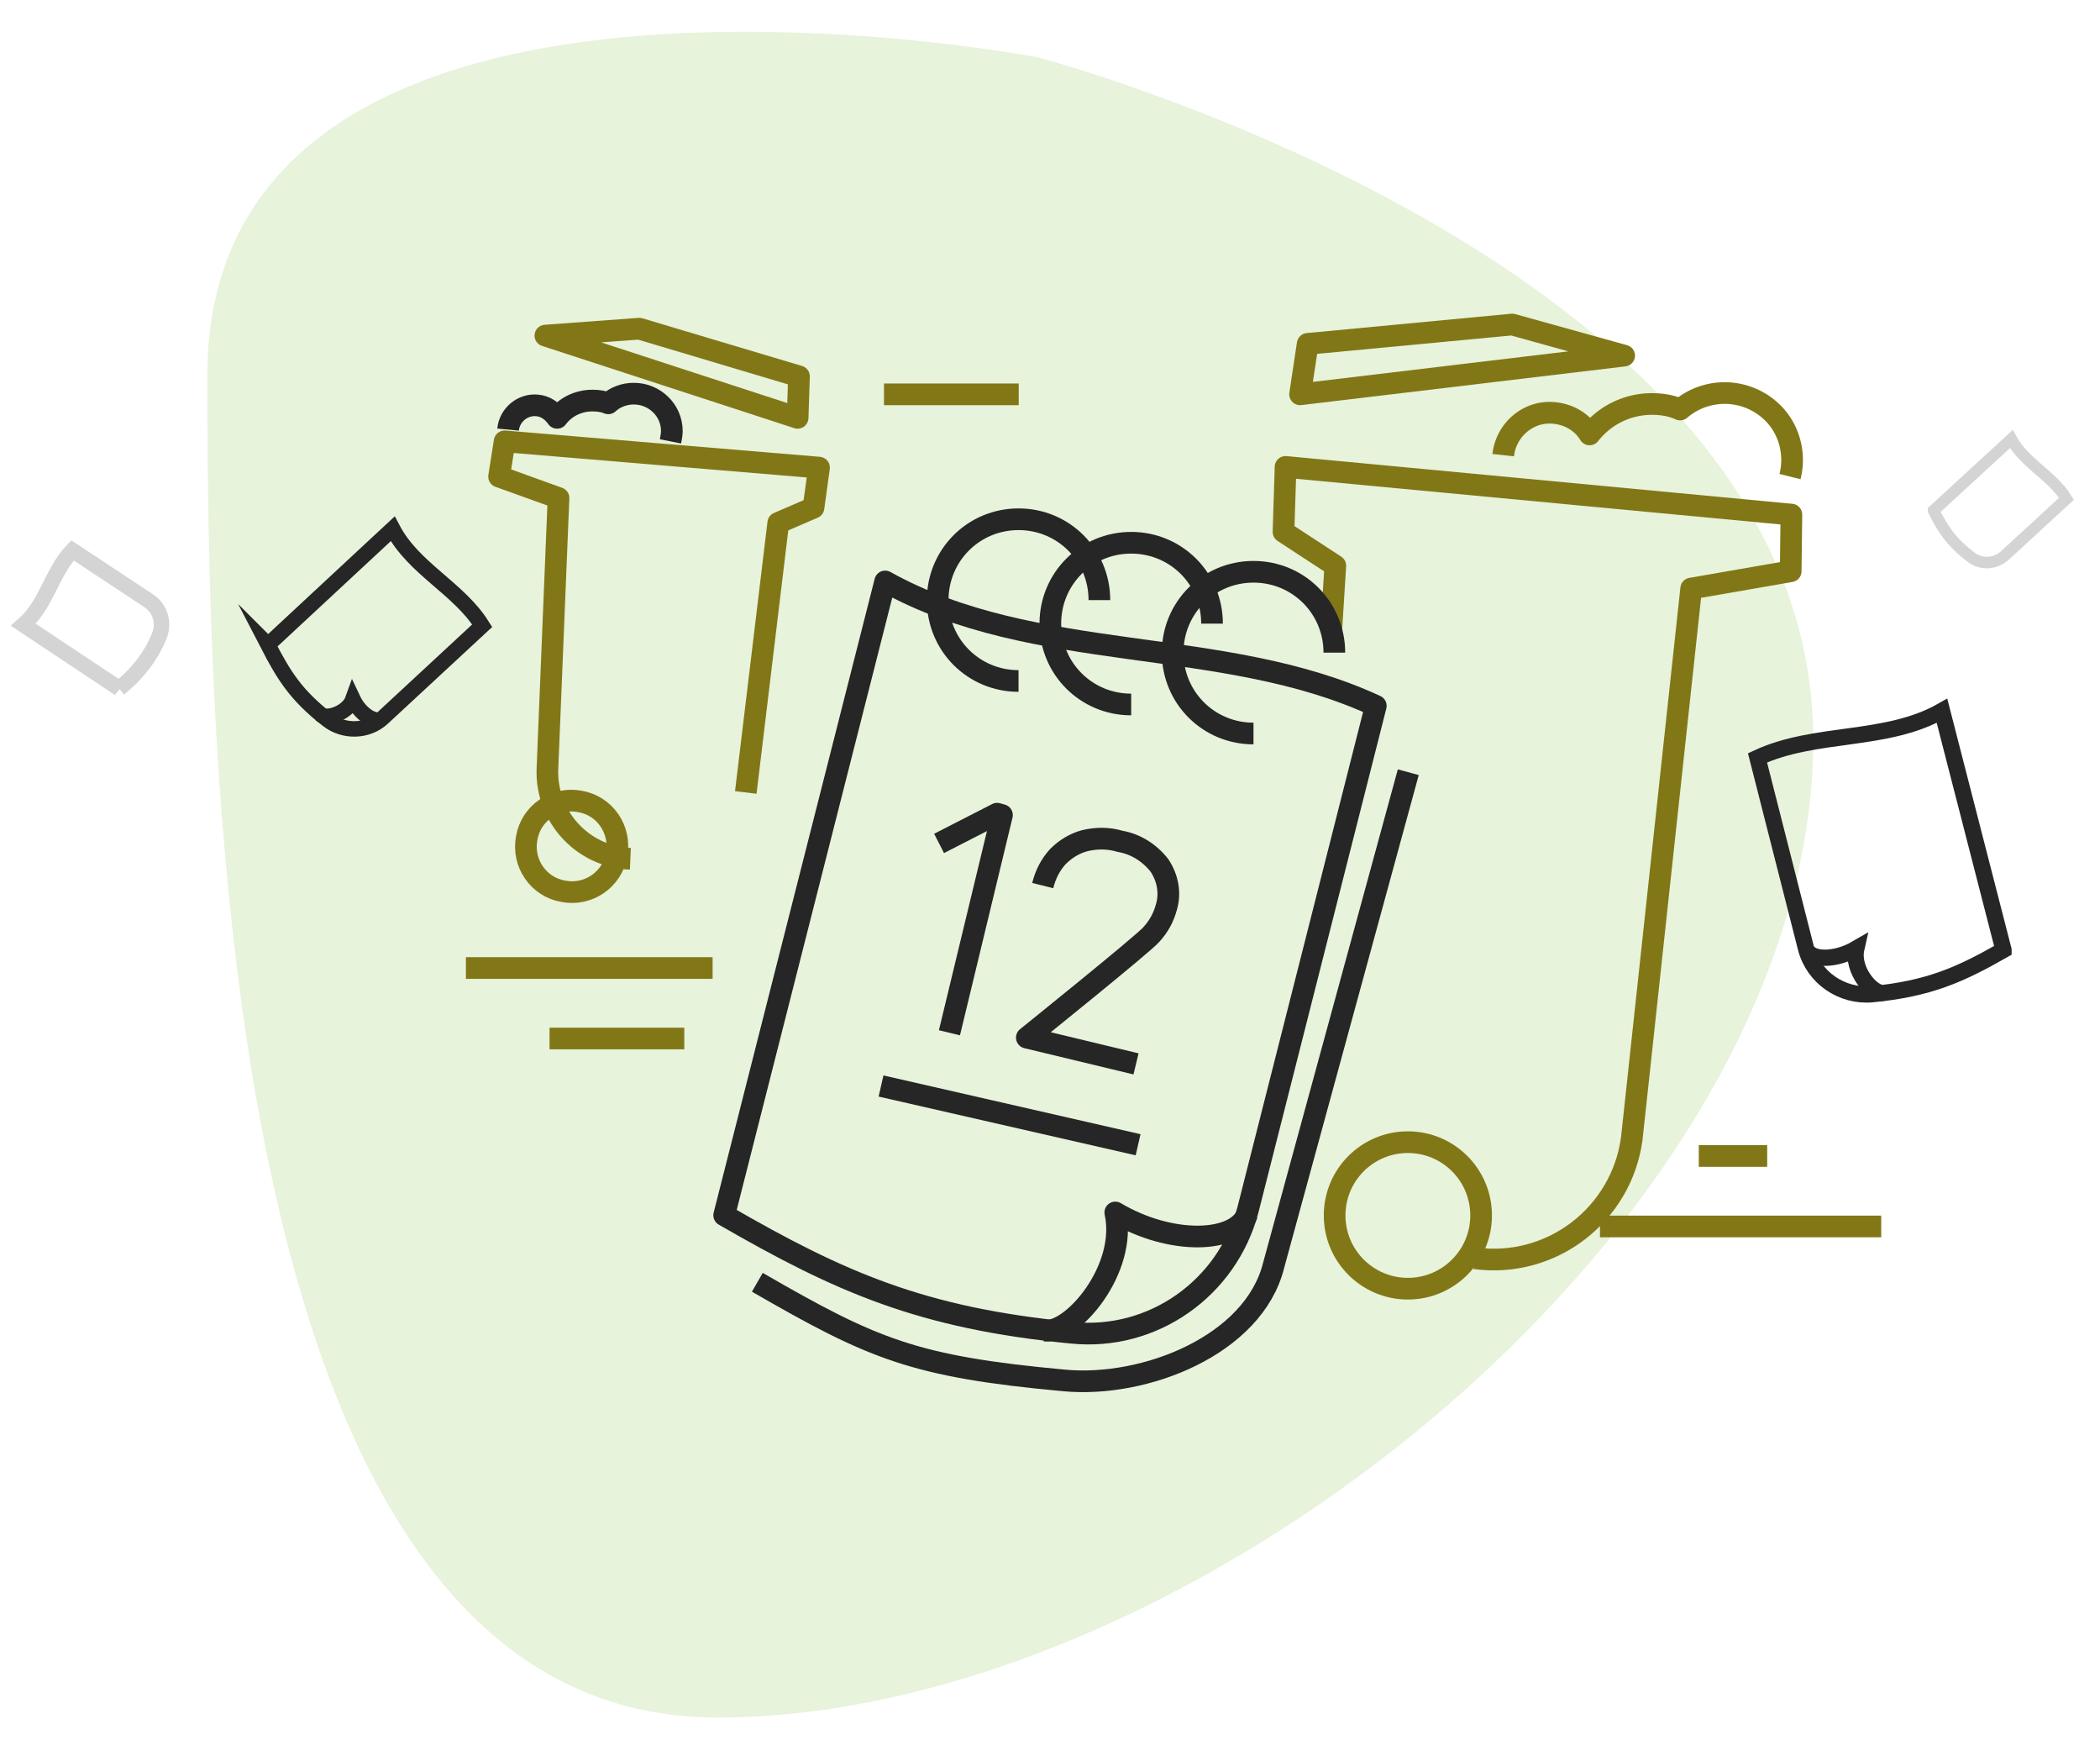<svg version="1.1" id="Warstwa_1" xmlns="http://www.w3.org/2000/svg" x="0" y="0" viewBox="0 0 303.9 254.8" style="enable-background:new 0 0 303.9 254.8" xml:space="preserve">
  <style>
    .st1{fill:none;stroke:#827717}.st1,.st2{stroke-width:3.136;stroke-linejoin:round}.st2,.st3,.st4,.st5{fill:none;stroke:#262626}.st3{stroke-width:3.137;stroke-linejoin:round;stroke-miterlimit:4}.st4,.st5{stroke-width:2.352;stroke-miterlimit:10}.st5{stroke-width:2.239;stroke-miterlimit:10.005}.st6{opacity:.2}
  </style>
  <path id="Path_698" d="M150.2 8.3S262.4 37.8 262.4 107 173 248.5 103.8 248.5 30 123.6 30 54.4 150.2 8.3 150.2 8.3z" style="opacity:.2;fill:#8bc34a;enable-background:new"/>
  <g id="Group_1171" transform="translate(36.247 204.409)">
    <g id="Group_1165" transform="translate(837.378 2228.844)">
      <g id="Group_1150">
        <g id="Group_1152" transform="translate(0 .803)">
          <path id="Path_631" class="st1" d="m-765.7-2319.4 4.7-39 5.1-2.2.8-5.8-45.5-3.8-.8 5.1 8.6 3.1-1.6 39.1c-.3 6.9 5 12.8 12 13.1"/>
          <path id="Path_632" class="st1" d="m-758.2-2373.6-36.5-11.9 13.6-1 23.1 6.9-.2 6z"/>
          <path id="Path_634" class="st1" d="M-784.4-2310.4c-.6 3.6-4.1 6-7.7 5.3-3.6-.6-6-4.1-5.3-7.7.6-3.6 4.1-6 7.7-5.3 3.6.6 6 4.1 5.3 7.7z"/>
          <path id="Path_636" class="st2" d="M-800.1-2371.9c.2-2.1 2.1-3.7 4.2-3.5 1.2.1 2.2.8 2.9 1.8 1.2-1.6 3.1-2.5 5.1-2.5.8 0 1.6.1 2.3.4 1-.9 2.3-1.4 3.7-1.4 3 0 5.5 2.4 5.5 5.4 0 .5-.1 1-.2 1.5"/>
          <path id="Line_79" class="st1" d="M-770.5-2294h-35.7"/>
          <path id="Line_80" class="st1" d="M-794.1-2283.8h19.5"/>
          <path id="Line_81" class="st1" d="M-745.7-2377h19.5"/>
        </g>
        <g id="Group_1151" transform="translate(134.714)">
          <path id="Path_630" class="st1" d="m-815.7-2341.8.6-9.6-7.5-4.9.3-9.4 73.2 6.9-.1 8.2-14.4 2.5-8.6 79.6c-1.5 11-11.6 18.8-22.7 17.3"/>
          <circle id="Ellipse_19" class="st1" cx="-804.6" cy="-2257.4" r="10.6"/>
          <path id="Path_633" class="st1" d="m-820.2-2376.2 46.9-5.6-16.2-4.5-29.6 2.8-1.1 7.3z"/>
          <path id="Path_635" class="st1" d="M-790.8-2367.4c.4-3.7 3.7-6.5 7.4-6.1 2.1.2 4 1.3 5.1 3.1 2.2-2.8 5.5-4.4 9-4.4 1.4 0 2.8.2 4.1.8a9.89 9.89 0 0 1 13.8.9c1.6 1.8 2.4 4.1 2.4 6.4 0 .8-.1 1.6-.3 2.4"/>
          <path id="Line_82" class="st1" d="M-736.1-2255.8h-40.7"/>
          <path id="Line_83" class="st1" d="M-762.5-2266h9.9"/>
        </g>
        <g id="Group_1153" transform="translate(42.573 32.175)">
          <path id="Path_637" class="st2" d="M-735.7-2289.8c-1.6 4.2-11 4.6-19.1-.2 1.8 8.2-6.2 17.5-10.2 17.1"/>
          <path id="Path_638" class="st2" d="M-811.4-2289.6c16.8 9.7 28.6 14.9 50.3 17 11.7 1.2 22.5-6.4 25.5-17.8l18.5-72.9c-22.2-10.3-49.3-5.9-71-18l-23.3 91.7z"/>
          <path id="Path_639" class="st2" d="M-806.6-2279.9c16.8 9.7 22.7 12.2 44.4 14.2 11.7 1.1 27.4-5.1 30.3-16.6l19.5-71.4"/>
          <path id="Path_640" class="st3" d="m-780.3-2343.4 8.4-4.3.7.2-7.6 31.5"/>
          <path id="Path_641" class="st3" d="M-765.3-2337.3c.4-1.6 1.1-3 2.2-4.2 1.1-1.1 2.4-1.9 3.9-2.3 1.7-.4 3.4-.4 5.1.1 2.3.4 4.3 1.7 5.7 3.5 1.2 1.8 1.6 4 1 6-.4 1.5-1.1 2.8-2.2 4-1.1 1.3-18 14.9-18 14.9l15.8 3.8"/>
          <path id="Path_642" class="st2" d="M-723.1-2371c0-6.5-5.2-11.7-11.7-11.7-6.5 0-11.7 5.2-11.7 11.7 0 6.5 5.2 11.7 11.7 11.7"/>
          <path id="Path_643" class="st2" d="M-740.8-2375.2c0-6.5-5.2-11.7-11.7-11.7s-11.7 5.2-11.7 11.7c0 6.5 5.2 11.7 11.7 11.7"/>
          <path id="Path_644" class="st2" d="M-757.1-2378.6c0-6.5-5.2-11.7-11.7-11.7-6.5 0-11.7 5.2-11.7 11.7 0 6.5 5.2 11.7 11.7 11.7"/>
          <path id="Line_78" class="st2" d="m-751.5-2299.8-37.2-8.5"/>
        </g>
      </g>
    </g>
    <g id="Group_1167" transform="translate(1050.389 2292.639)">
      <path id="Path_548" class="st4" d="M-825.2-2359.7c.6 1.6 4.1 1.7 7.2-.1-.7 3.1 2.3 6.6 3.9 6.4"/>
      <path id="Path_549" class="st4" d="M-796.7-2359.6c-6.3 3.6-10.8 5.6-19 6.4-4.4.4-8.5-2.4-9.6-6.7l-7-27.5c8.4-3.9 18.6-2.2 26.7-6.8l8.9 34.6z"/>
    </g>
    <g id="Group_1168" transform="rotate(33 -3399.51 2498.462)">
      <path id="Path_548-2" class="st5" d="M-1948-1543c-.4 1.1-2.9 1.2-5-.1.5 2.1-1.6 4.6-2.7 4.4"/>
      <path id="Path_549-2" class="st5" d="M-1967.6-1543c4.4 2.5 7.4 3.9 13.1 4.4 3 .3 5.9-1.7 6.6-4.6l4.8-19c-5.8-2.7-12.8-1.5-18.5-4.7l-6 23.9z"/>
    </g>
    <g id="Group_1169" transform="rotate(33 -3294.102 3052.378)" class="st6">
      <path id="Path_549-3" d="M-2060.7-1543.8c2.7 1.6 4.6 2.4 8.1 2.7 1.9.2 3.6-1 4.1-2.9l3-11.7c-3.6-1.7-7.9-1-11.4-2.9l-3.8 14.8z" style="fill:none;stroke:#262626;stroke-width:1.664;stroke-miterlimit:10.005"/>
    </g>
    <g id="Group_1170" transform="rotate(-70.99 1972.328 614.98)" class="st6">
      <path id="Path_549-4" d="M2004.2-1502.2c2.7 1.7 5.7 2.8 8.9 3 2.1.2 4-1.1 4.5-3.1l3.3-12.8c-3.9-1.8-8.7-1-12.5-3.2l-4.2 16.1z" style="fill:none;stroke:#262626;stroke-width:2.239;stroke-miterlimit:10.006"/>
    </g>
  </g>
</svg>
